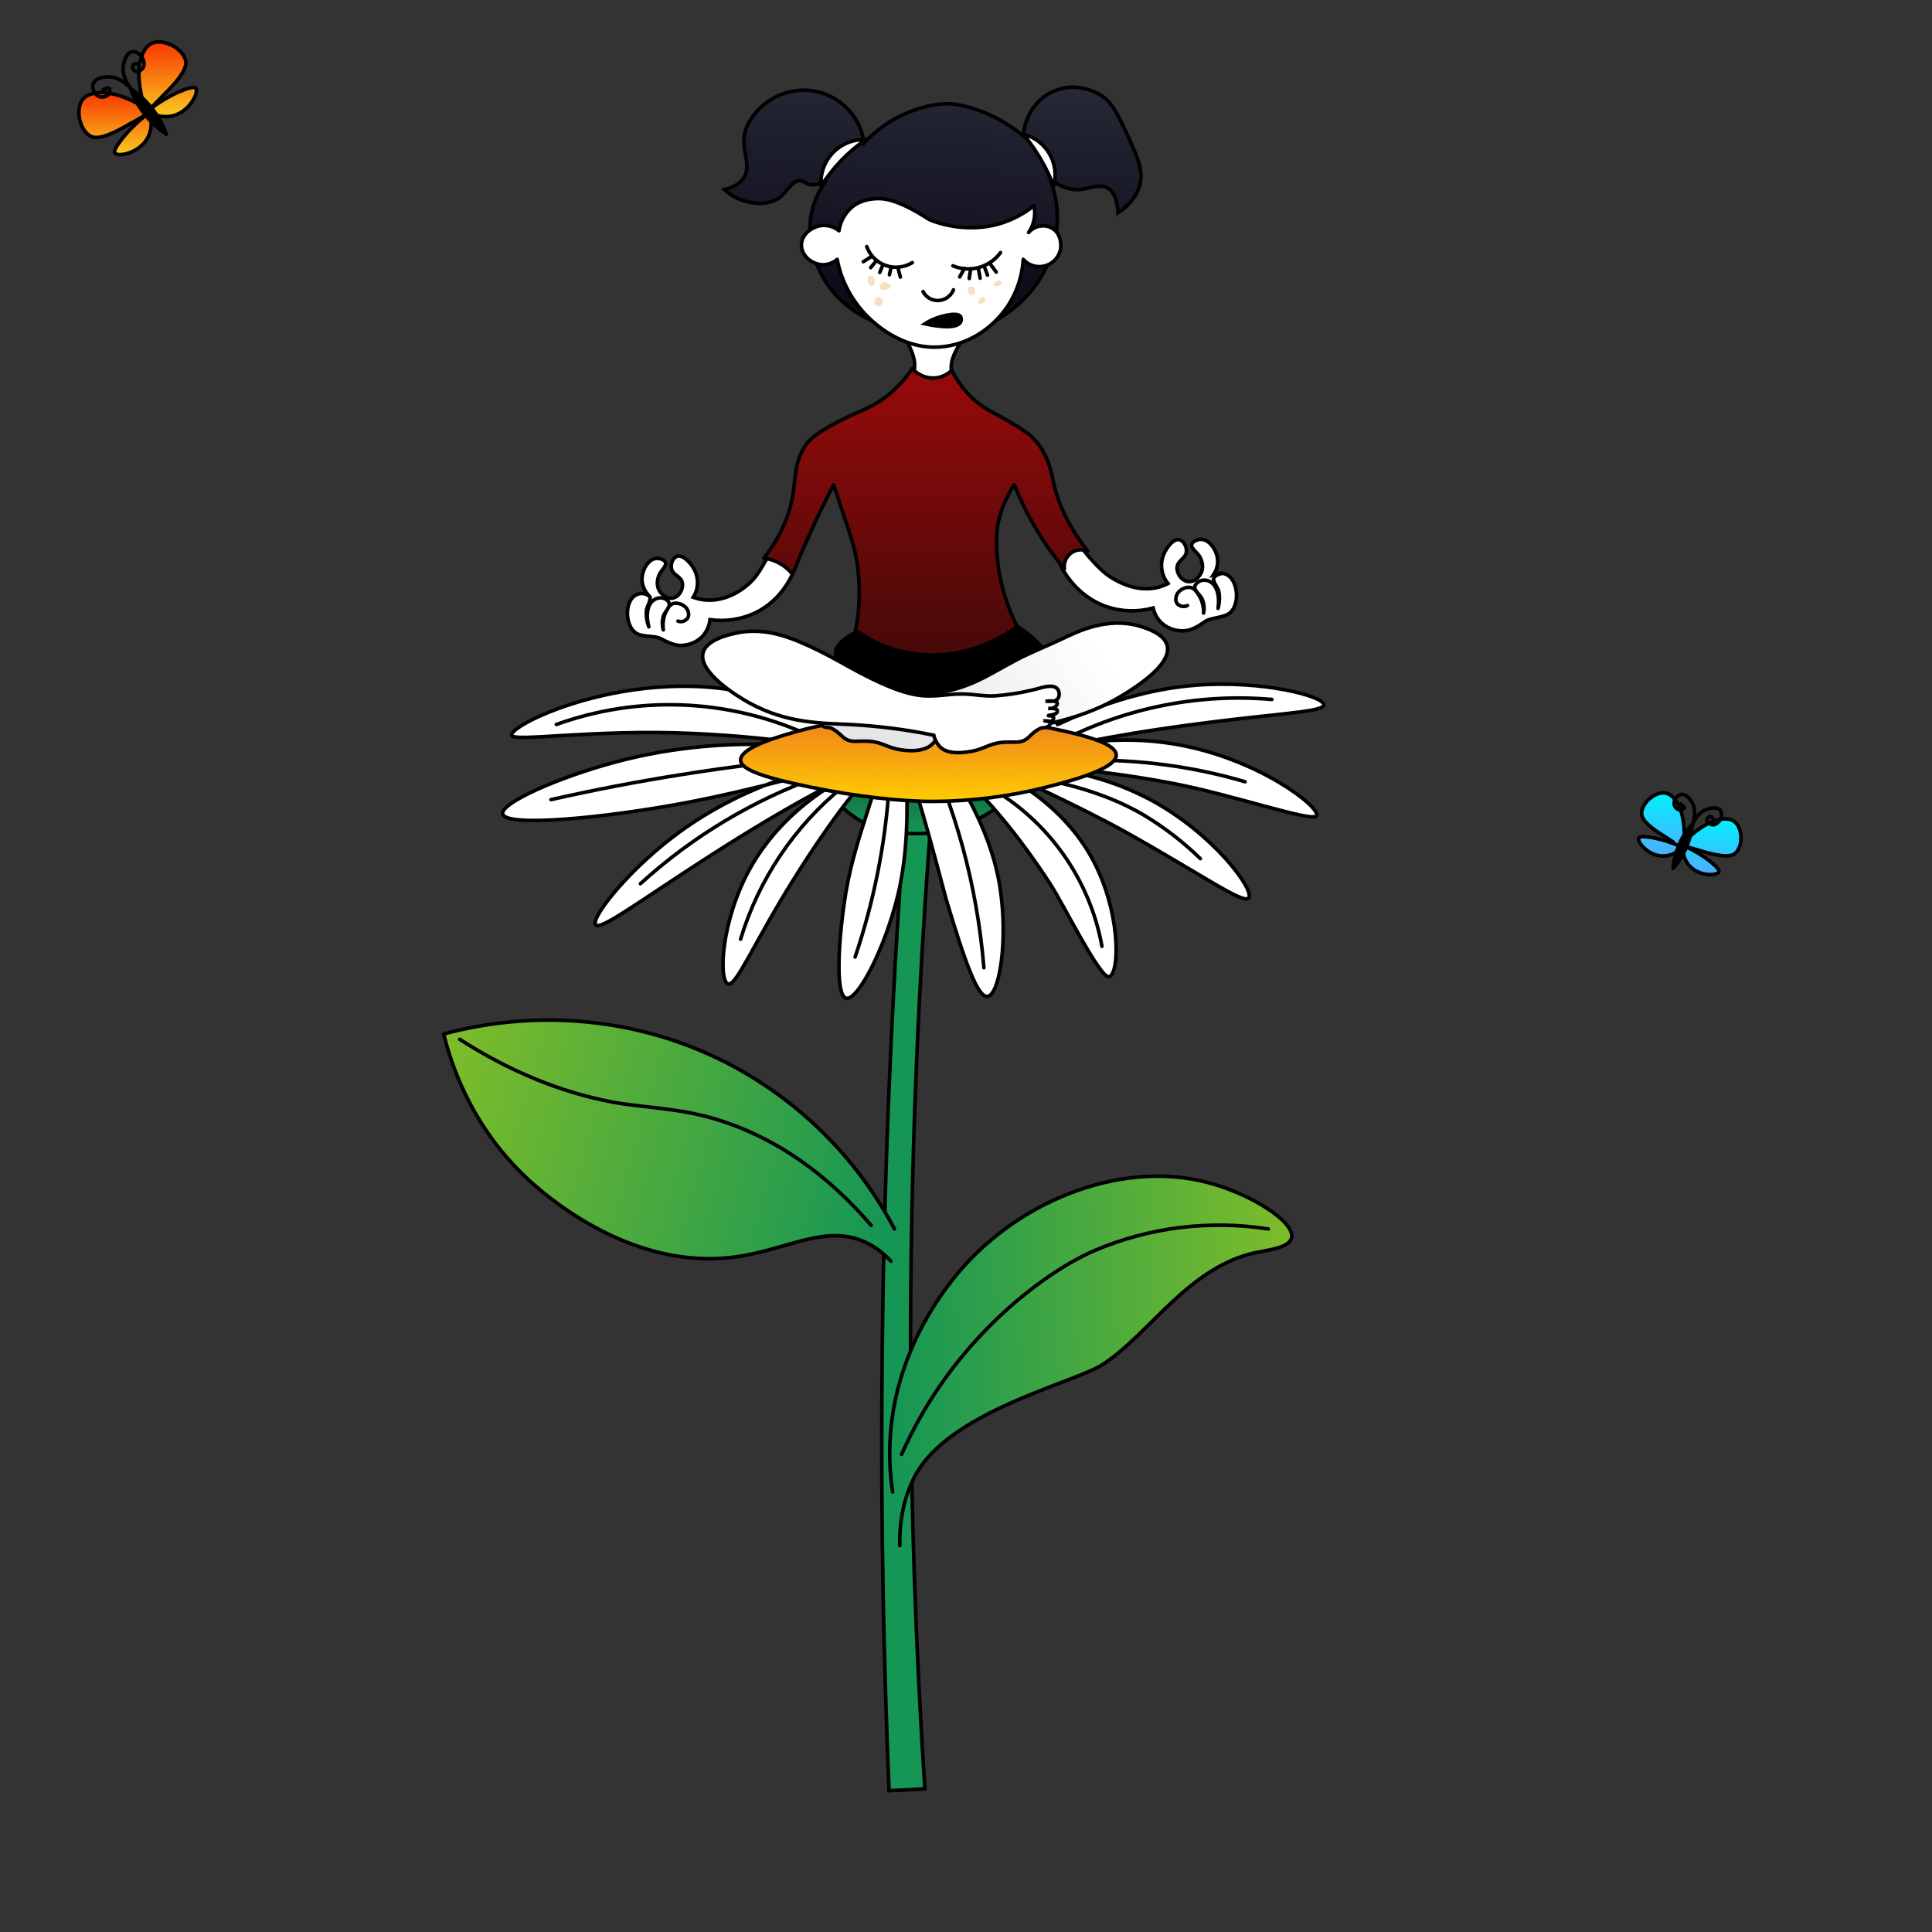 <?xml version="1.0" encoding="UTF-8"?> <!-- Generator: Adobe Illustrator 25.0.1, SVG Export Plug-In . SVG Version: 6.00 Build 0) --> <svg xmlns="http://www.w3.org/2000/svg" xmlns:xlink="http://www.w3.org/1999/xlink" id="Группа_1" x="0px" y="0px" viewBox="0 0 1080 1080" style="enable-background:new 0 0 1080 1080;" xml:space="preserve"><rect x="0" y="0" width="1080" height="1080" fill="#333333" stroke="none"/> <style type="text/css"> .st0{fill-rule:evenodd;clip-rule:evenodd;fill:#159655;stroke:#000000;stroke-width:2;stroke-linecap:round;} .st1{fill-rule:evenodd;clip-rule:evenodd;fill:url(#Фигура_43_1_);stroke:#000000;stroke-width:2;stroke-linecap:round;} .st2{fill-rule:evenodd;clip-rule:evenodd;fill:url(#Фигура_23_1_);stroke:#000000;stroke-width:2;stroke-linecap:round;} .st3{fill-rule:evenodd;clip-rule:evenodd;fill:url(#Фигура_24_1_);stroke:#000000;stroke-width:2;stroke-linecap:round;stroke-linejoin:round;} .st4{fill:none;stroke:#000000;stroke-width:2;stroke-linecap:round;stroke-linejoin:round;} .st5{fill-rule:evenodd;clip-rule:evenodd;fill:#FFFFFF;stroke:#000000;stroke-width:2;stroke-linecap:round;} .st6{fill-rule:evenodd;clip-rule:evenodd;stroke:#000000;stroke-width:2;stroke-linecap:round;} .st7{fill:none;stroke:#000000;stroke-width:2;stroke-linecap:round;} .st8{fill-rule:evenodd;clip-rule:evenodd;fill:url(#Фигура_20_1_);stroke:#000000;stroke-width:2;stroke-linecap:round;} .st9{fill-rule:evenodd;clip-rule:evenodd;fill:#FFFFFF;stroke:#000000;stroke-width:2;stroke-linecap:round;stroke-linejoin:round;} .st10{fill-rule:evenodd;clip-rule:evenodd;fill:url(#Фигура_1_1_);stroke:#000000;stroke-width:2;stroke-linecap:round;stroke-linejoin:round;} .st11{fill-rule:evenodd;clip-rule:evenodd;fill:url(#Фигура_15_копия_1_);stroke:#000000;stroke-width:2;stroke-linecap:round;} .st12{fill-rule:evenodd;clip-rule:evenodd;fill:url(#Фигура_2_1_);stroke:#000000;stroke-width:2;stroke-linecap:round;} .st13{fill-rule:evenodd;clip-rule:evenodd;fill:#F3E1C2;} .st14{fill-rule:evenodd;clip-rule:evenodd;fill:url(#Фигура_44_1_);stroke:#000000;stroke-width:2;stroke-linecap:round;} .st15{fill-rule:evenodd;clip-rule:evenodd;fill:url(#Фигура_44_копия_1_);stroke:#000000;stroke-width:2;stroke-linecap:round;} .st16{fill-rule:evenodd;clip-rule:evenodd;stroke:#000000;stroke-width:2;stroke-linecap:round;stroke-linejoin:round;} .st17{fill-rule:evenodd;clip-rule:evenodd;fill:url(#Фигура_44-2_1_);stroke:#000000;stroke-width:2;stroke-linecap:round;} .st18{fill-rule:evenodd;clip-rule:evenodd;fill:url(#Фигура_44_копия-2_1_);stroke:#000000;stroke-width:2;stroke-linecap:round;} </style> <path id="Фигура_22" class="st0" d="M508,429c-9.4,116.5-14.3,231.2-15,348c-0.5,75.3,0.9,148.8,4,224c6.7-0.3,13.3-0.7,20-1 c-5.1-78.8-7.8-156.1-8-235c-0.3-112.8,4.3-224.6,14-337L508,429z"></path> <linearGradient id="Фигура_43_1_" gradientUnits="userSpaceOnUse" x1="514.598" y1="638.229" x2="513.22" y2="611.917" gradientTransform="matrix(1 0 0 -1 0 1077.89)"> <stop offset="0" style="stop-color:#107040"></stop> <stop offset="1" style="stop-color:#159655"></stop> </linearGradient> <path id="Фигура_43" class="st1" d="M465,441c-1.9,3.9,8.1,13.7,18,19c4.4,2.4,15.5,5.9,28,6c8.8,0.2,17.6-1.1,26-4 c14.3-5,28.5-15.2,27-19c-1.6-4.2-28.3,3.9-51,3C495.2,445.3,467.3,436.3,465,441z"></path> <linearGradient id="Фигура_23_1_" gradientUnits="userSpaceOnUse" x1="497.276" y1="313.146" x2="722.026" y2="324.923" gradientTransform="matrix(1 0 0 -1 0 1077.89)"> <stop offset="0" style="stop-color:#159655"></stop> <stop offset="1" style="stop-color:#7CBC2A"></stop> </linearGradient> <path id="Фигура_23" class="st2" d="M499,834c-6.5-42.4,6.6-84,33-118c34.2-44.1,93.8-67.9,143-55c24.2,6.3,49.1,22.1,47,31 c-1.3,5.3-11.8,6.6-19,8c-38.5,7.6-60.7,46.4-87,63c-16.5,10.4-86.6,26.3-105,63c-5.9,11.8-8.3,24.7-8,38"></path> <linearGradient id="Фигура_24_1_" gradientUnits="userSpaceOnUse" x1="247.035" y1="473.028" x2="499.035" y2="400.768" gradientTransform="matrix(1 0 0 -1 0 1077.89)"> <stop offset="0" style="stop-color:#7CBC2A"></stop> <stop offset="1" style="stop-color:#159655"></stop> </linearGradient> <path id="Фигура_24" class="st3" d="M500,687c-21-39.9-53.9-72.4-94-93c-48.8-24.9-105.1-30.2-158-16 c7.9,31.8,24.2,60.3,48,82c16.3,14.9,60.2,48.6,112,43c31.5-3.4,53.4-19.9,77-8c4.9,2.5,9.3,5.9,13,10"></path> <path id="Фигура_25" class="st4" d="M487,685c-24.8-28.9-54.3-50-89-60c-19.9-5.7-40.3-6-56-9c-29.2-5.6-57.4-17.3-85-35"></path> <path id="Фигура_26" class="st4" d="M504,813c8.8-19.8,20.2-38.3,34-55c26.2-31.7,55.6-51.1,74-59c30.6-13,64.2-17.1,97-12"></path> <path id="Фигура_21" class="st5" d="M476,412c-1.1,1.6-20.3-11.2-34-17c-72.6-30.5-157.4,9.1-156,16c0.8,4,46-3.5,101-1 c55.1,2.5,83,9.6,83,10c-0.1,0.5-57.7-12.4-126,6c-31.4,8.4-64.4,22.9-63,29c1.8,7.6,57,2.2,101-6c40.1-7.5,85.2-20.4,85-21 s-47.6,6.7-91,40c-26.4,20.2-46,45.6-43,49c2.8,3.2,24.7-13.4,63-38c51.7-33.3,80-46,80-46s-36.5,15.7-57,53 c-16,29.1-17.4,62.3-12,64c4.6,1.5,14.3-22.8,37-59c20.1-32.2,42.2-61.2,46-59c3.4,1.9-11.7,35.1-17,66c-4.2,24.9-6.4,58.4,0,60 c6.3,1.6,21.6-27.3,29-58c8-33.1,3.4-66.6,6-67c2.8-0.4,19.9,66.5,21,70c10.6,35.4,17.6,54.7,23,54c6.8-0.8,11.6-31.5,7-61 c-5.5-35.2-26-61.5-24-63c2.1-1.5,26.5,21.7,52,61c7.4,11.3,28.1,53.4,33,52c6.1-1.8,6.7-37.1-10-67c-19.6-35.1-56.4-49.2-56-50 c0.5-0.9,49.6,21.8,75,36c42.8,23.9,66,40.6,69,37c3.6-4.3-19.6-36-55-55c-21-11.1-44.3-17.3-68-18c0-0.1,29.8-0.8,81,9 c33.5,6.4,78.2,22,80,18c2.2-4.9-33.1-32.2-79-40c-33.3-5.7-60,1-60,1s28.4-7.4,94-15c30.8-3.6,48.8-4.5,49-8c0.2-4.8-34-13.8-71-11 c-43.4,3.2-77.7,22.7-78,22c-0.4-0.9,18.2-10.3,34-22c12-8.8,18.1-14.4,17-17c-1.9-4.3-22.1-2.3-39,7c-16.8,9.2-28.6,25.3-29,25 c-0.4-0.3,10.6-12.1,8-23c-0.6-2.6-2.3-6.6-5-7c-3.4-0.5-6.6,5.1-10,10c-5.3,7.7-14.6,18.7-19,17c-3.5-1.4-2.9-15-5-22 c-2.7-8.9-8.3-19.5-13-19c-4.8,0.5-7.3,12-8,16c-1.8,10.9,1.9,23.2,0,24c-2.1,0.9-11-13.8-20-22c-3.9-3.5-16-13.9-20-11 c-3.2,2.3-0.3,12.1,3,19c6,12.4,16.5,20.5,17,20c0.8-0.8-16.5-22.8-44-35c-12.1-5.4-27.8-9.8-30-6c-1.8,3.2,6.6,11.1,16,20 C460.1,394.2,477.3,410.2,476,412z"></path> <path id="Фигура_17" class="st6" d="M479,353c-7,3.9-11.8,7.4-12,12c-0.3,5.7,8.5,12.9,27,21c23.9,10.5,47.3,11.7,55,10 c15.8-3.5,37.3-14.3,37-27c-0.1-4.1-6.3-12.1-19-20c-12.3-7.7-23.5-11-32-12C527.4,336.1,502.8,339.8,479,353z"></path> <path id="Фигура_27" class="st7" d="M478,535c10.4-30.7,16.8-62.6,19-95"></path> <path id="Фигура_28" class="st7" d="M414,525c10.1-33.4,30-63,57-85"></path> <path id="Фигура_29" class="st7" d="M358,494c29-26.4,63-46.8,100-60"></path> <path id="Фигура_30" class="st7" d="M424,427c-14.5,1.7-28.6,3.7-43,6c-24.6,3.9-48.7,8.5-73,14"></path> <path id="Фигура_31" class="st7" d="M311,405c45.2-16.3,95-14.5,139,5"></path> <path id="Фигура_32" class="st7" d="M528,442c3.8,10.2,7.1,20.5,10,31c6.1,22.2,10.1,45,12,68"></path> <path id="Фигура_33" class="st7" d="M553,440c33.1,18.9,56.2,51.5,63,89"></path> <path id="Фигура_34" class="st4" d="M585,436c19.1,3.9,38.3,10,55,20c11.2,6.8,21.6,14.8,31,24"></path> <path id="Фигура_35" class="st7" d="M607,425c30.1-0.5,60.1,3.5,89,12"></path> <path id="Фигура_36" class="st7" d="M711,391c-42.7-3.7-85.5,5.4-123,26"></path> <linearGradient id="Фигура_20_1_" gradientUnits="userSpaceOnUse" x1="519" y1="629.887" x2="519" y2="676.913" gradientTransform="matrix(1 0 0 -1 0 1077.89)"> <stop offset="0" style="stop-color:#FFCC01;stop-opacity:0.996"></stop> <stop offset="1" style="stop-color:#F0801E"></stop> </linearGradient> <path id="Фигура_20" class="st8" d="M520,401c-25.3-0.1-47,0.2-75,8c-17.4,4.8-31.2,10.3-31,16c0.2,5.4,13.8,9.8,39,15 c25.7,5.3,51,8.1,69,8c21.2-0.1,42.4-2.8,63-8c22-5.5,39.2-11.6,39-18c-0.2-5.8-14.6-10.5-37-15C562.3,402,541.4,401.1,520,401z"></path> <path id="Фигура_4" class="st5" d="M500,221c6-4,9.9-8.6,11-14c2.2-10.2-8.2-18.6-5-25c4.2-8.4,29.3-8.1,33,0 c3,6.6-9.2,15.1-7,26c0.8,4.1,2.2,7.7,6,11L500,221z"></path> <g id="рука"> <path id="Фигура_18_копия" class="st5" d="M447.8,303.2c-1.6,16.7-10.7,32.2-25.6,39.4c-7.9,3.7-16.7,5-25.3,3.8 c-0.4,3.5-1.9,6.8-4.3,9.4c-3.2,3.3-7.6,5-12.2,5c-4.8,0-10.4-3.6-11.6-4.1c-4.6-1.6-11.1-0.3-14.5-3.8c-5-5-4.8-16.9,1-20.2 c2-1.1,4.4-1.3,6.6-0.7c-1.5-1.8-2.5-4.1-2.9-6.4c-0.8-5.9,2.9-12.8,7.6-13.4c2.2-0.3,5,0.7,5.5,2.4c0.5,1.9-2.8,4.5-3.8,7.1 c-0.8,2-1.4,5.3,0.1,8.2c1.4,2.6,4.6,5.2,7.9,4.4c3.7-0.9,5.9-5.5,5.1-8.7c-0.9-3.6-5.1-3.9-6-7.6c-0.7-2.8,0.8-6.2,3-7 c3.2-1.2,7.3,3.5,8.8,5.8c2.6,3.9,3.4,8.7,2.1,13.2c-0.4,1.4-1,2.7-1.8,3.9c2.2,0.8,4.5,1.3,6.9,1.5c10.7,0.9,19.7-4.9,24.4-9.2 c6.3-5.7,8.5-12.5,13.8-20.5c1.7-2.5,3.4-4.9,5.3-7.3L447.8,303.2z"></path> <path id="Фигура_19" class="st9" d="M359.3,331.8c1.4,0.1,2.7,0.6,3.7,1.6c1.4,1.4-1.3,5.5-1.6,7.4c-0.3,2.5-0.1,5,0.6,7.4 c0.2,0.8,0.4,1.5,0.7,2.2c-1.7-6.4-0.9-12.2,2.5-14.8c1.3-1,2.9-1.5,4.5-1.4c1.8,0.2,4,1.3,4.4,3.1c0.5,2.1-2.4,4.9-3.1,6.6 c-0.9,2.6-1,5.5-0.2,8.2c-0.3-2-0.2-4,0.1-5.9c0.4-2.1,1.2-4.1,2.3-5.9c0.6-1.3,1.7-2.3,3-2.9c1.2-0.3,2.5-0.3,3.7,0.1 c1.4,0.4,2.7,1.2,3.7,2.3c0.9,1.1,2.2,3.9,0.6,6c-1.3,1.5-3.4,2.1-5.2,1.4"></path> </g> <g id="рука-2"> <path id="Фигура_18" class="st5" d="M587.9,302.2c3.6,16.8,14.7,31.4,30.6,36.9c8.4,2.9,17.5,3.1,26.1,0.8 c0.8,3.5,2.7,6.7,5.5,9c3.6,2.9,8.3,4.2,13,3.6c4.9-0.6,10.1-4.9,11.3-5.5c4.5-2.2,11.3-1.6,14.3-5.6c4.4-5.7,2.9-17.7-3.4-20.4 c-2.2-0.8-4.6-0.8-6.8,0.1c1.3-2,2.1-4.4,2.2-6.9c0.1-6.1-4.5-12.7-9.3-12.7c-2.3,0-5,1.3-5.3,3.1c-0.3,2,3.3,4.2,4.7,6.8 c1,1.9,2.1,5.2,0.9,8.3c-1.1,2.8-4,5.8-7.5,5.4c-3.9-0.4-6.6-4.9-6.2-8.2c0.5-3.7,4.7-4.6,5.2-8.4c0.3-2.9-1.6-6.2-3.9-6.8 c-3.4-0.8-7,4.5-8.2,7c-2.2,4.3-2.4,9.3-0.5,13.7c0.6,1.4,1.4,2.6,2.3,3.8c-2.1,1.1-4.4,1.9-6.8,2.4c-7.8,1.6-16.7-0.4-25.9-6.4 c-3.8-2.5-9.5-8.2-14.7-14.9c-2.4-3.2-4.7-6.4-7-9.7L587.9,302.2z"></path> <path id="Фигура_19_копия" class="st9" d="M682.3,320.8c-1.4,0.2-2.7,0.9-3.6,2c-1.3,1.6,1.9,5.5,2.5,7.3 c0.6,2.5,0.6,5.1,0.2,7.6c-0.1,0.8-0.3,1.6-0.5,2.4c1-6.7-0.5-12.5-4.2-14.8c-1.4-0.9-3.1-1.2-4.7-0.9c-1.8,0.4-3.9,1.8-4.1,3.6 c-0.3,2.1,3,4.7,3.9,6.4c1.2,2.6,1.6,5.5,1,8.3c0.1-2-0.2-4.1-0.8-6c-0.6-2.1-1.7-4-3-5.7c-0.8-1.2-2-2.2-3.4-2.6 c-1.3-0.2-2.6-0.1-3.8,0.5c-1.4,0.5-2.6,1.5-3.5,2.7c-0.8,1.3-1.8,4.2,0,6.1c1.5,1.4,3.6,1.7,5.5,0.8"></path> </g> <linearGradient id="Фигура_1_1_" gradientUnits="userSpaceOnUse" x1="517.5" y1="711.65" x2="517.5" y2="871.89" gradientTransform="matrix(1 0 0 -1 0 1077.89)"> <stop offset="0" style="stop-color:#470909"></stop> <stop offset="1" style="stop-color:#980A0A"></stop> </linearGradient> <path id="Фигура_1" class="st10" d="M510,206c-4.1,6.1-9.1,11.5-15,16c-7.7,5.8-14.3,7.7-23,12c-9.9,4.9-17.8,9.7-21,14 c-7.1,9.5-6,18.9-8,30c-2.2,11.8-7.5,23.1-16,34c6.3,0.8,12,4,16,9c2.9-7.1,5.8-14,9-21c4.4-9.9,9-19.4,14-29c2.1,6.3,4.7,14,7,21 c2.6,7.9,4.8,14.8,6,22c2,12.8,1.8,25.8-0.7,38.4c9.4,6.7,20.2,11.1,31.5,12.9c20.8,3.3,41.7-2.7,58.8-15 c-4.2-8.4-7.3-17.3-9.3-26.5c-2.9-13.2-2.5-26.3-1.3-31.8c1.7-7.5,4.7-14.6,9-21c6.8,17,16.3,32.9,28,47c-0.7-5.2,3-10,8.2-10.6 c1.6-0.2,3.3,0,4.8,0.6c-9.7-12.4-16.2-25.1-19-38c-1.2-5.4-2.8-15.5-10.6-24.2c-3.1-3.4-8.8-7-15.4-10.8c-7.4-4.3-12.7-6.2-19-12 c-4.9-4.6-9-10-12-16c-2.5,2.5-5.8,4-9.3,4.3C517.9,211.6,513.2,209.7,510,206z"></path> <linearGradient id="Фигура_15_копия_1_" gradientUnits="userSpaceOnUse" x1="498.038" y1="661.893" x2="603.716" y2="733.174" gradientTransform="matrix(1 0 0 -1 0 1077.89)"> <stop offset="0" style="stop-color:#E5E5E5"></stop> <stop offset="1" style="stop-color:#FFFFFF"></stop> </linearGradient> <path id="Фигура_15_копия" class="st11" d="M652.5,361.1c-1.1-5.1-7.2-8.7-15.5-11.1c-17.9-5.2-34.4,2.9-43,7 c-9,4.3-17.2,7.4-26,12c-13.9,7.4-22.6,13.5-37,17c-8.2,1.9-16.6,2.9-25,3c-5.4,0.1-10.7-0.1-16-0.7c-6.1-0.7-20.4-2.6-24.1-3.5 c-3.5-0.9-8.8-2.3-11,0.2c-1.3,1.5-1.4,4.6,0.1,6c0.9,0.6,1.9,0.9,3,0.9c1,0.1,2,0.1,3-0.1c0-0.1-5.5-0.5-6,1.1 c-0.2,0.7,0.5,1.6,1,2c1.2,0.8,2.6,1.2,4,0.9c-0.7,0-1.3,0-2,0c-1.8,0.1-2.8,0.5-3,1.1c-0.1,0.3-0.1,0.7,0,1c0.7,1.7,5,1.6,5,1.9 c0,0.2-2.6,0.1-3,1.1c-0.1,0.8,0.3,1.6,1,2c0.7,0.4,1.6,0.1,3-0.1c0.3,0,0.7-0.1,1,0c0,0.1-2.6,0-3,1.1c0,0.8,0.4,1.6,1,2 c1.2,0.9,3.1,0.7,4,0.9c0.7,0.3,1.4,0.6,2,1c2.6,1.5,4.6,3.8,6.1,4.9c4,2.8,7.7,1.2,14,1.7c7,0.5,10.1,3.6,17.1,4.7 c8.6,1.4,14.1-0.1,17-2.3c2.3-1.9,4-4.3,4.9-7.1c15.7-0.3,31.2-1.2,47-2.9c10-1.1,33.7-5,54.7-17.7 C642.9,379.4,654.3,369.4,652.5,361.1z"></path> <path id="Фигура_15" class="st5" d="M393,365c1.3-5.3,8.3-8.9,18-11c14.8-3.3,27.9,1,41,7c8.1,3.7,15.1,7.6,23,12 c16.9,9.3,30.8,15.4,42,16c8.5,0.4,14.5-1.4,23-1c4.9,0.2,10.2,1.3,16,1c8.1-0.6,16.1-1.9,24-4c3.5-1,8.8-2.5,11,0 c1.4,1.5,1.5,4.5,0,6c-0.9,0.6-1.9,1-3,1c-1,0.1-2,0.1-3,0c0-0.1,5.5-0.6,6,1c0.2,0.7-0.5,1.6-1,2c-1.1,0.9-2.6,1.2-4,1 c0.7,0,1.3,0,2,0c1.8,0.1,2.8,0.5,3,1c0.1,0.3,0.1,0.7,0,1c-0.7,1.8-5,1.7-5,2c0,0.2,2.6,0,3,1c0.1,0.8-0.3,1.6-1,2 c-0.7,0.4-1.6,0.1-3,0c-0.3,0-0.7,0-1,0c0,0.1,2.6,0,3,1c0.1,0.8-0.3,1.6-1,2c-1.1,0.9-3.1,0.7-4,1c-0.7,0.3-1.4,0.6-2,1 c-2.6,1.5-4.5,3.9-6,5c-4,2.9-7.7,1.4-14,2c-7,0.7-10.1,3.8-17,5c-8.8,1.6-14.1,0.5-17-2c-2-1.9-3.4-4.3-4-7 c-15.5-3.2-31.2-5.2-47-6c-16.4-0.8-35.1-0.6-56-12C411.5,388.9,390.4,375.7,393,365z"></path> <linearGradient id="Фигура_2_1_" gradientUnits="userSpaceOnUse" x1="524.23" y1="1029.175" x2="517.246" y2="895.925" gradientTransform="matrix(1 0 0 -1 0 1077.89)"> <stop offset="0" style="stop-color:#262836;stop-opacity:0.996"></stop> <stop offset="0.208" style="stop-color:#1E202D"></stop> <stop offset="0.485" style="stop-color:#191826"></stop> <stop offset="0.717" style="stop-color:#110F1D"></stop> <stop offset="1" style="stop-color:#0A0A19"></stop> </linearGradient> <path id="Фигура_2" class="st12" d="M531,58c-5.9-0.2-15.5,1.2-26,6c-8.3,3.8-15.8,9.3-22,16c-2.4-18.6-19.5-31.7-38.1-29.3 c-2,0.3-4,0.7-5.9,1.3c-11.2,3.5-21.1,13.1-23,24c-1.3,7.7,3.9,16.3,0,23c-2,3.4-5.7,5.7-11,7c2.9,2.7,6.3,4.7,10,6 c3.5,1.2,12.7,3.4,20-1c4.4-2.6,7.5-10.1,12-10c2,0,3.2,1.5,5,2c2.9,0.8,6.2,0.1,10-2c-3,3.9-5.4,8.3-7,13c-4.5,13.4-1.5,27.3,3,37 c6.6,14.4,19.2,24.9,34,30c6.9-12.9,20.7-19.9,34-18c11.2,1.6,20.3,9.1,25,19c15.5-7.1,28.3-19.2,35-35c3.7-8.8,5.5-18.4,5-28 c-0.3-6.5-1.7-12.9-4-19c4.5,3.6,9.2,5.6,14,6c5.9,0.5,13.1-3.7,18-1c3.8,2,5.6,7.1,6,14c5.9-3.9,10.1-8.9,12-15 c2.5-8-0.9-15.8-7-29c-5.2-11.2-8.5-18.2-15-22c-5.3-3.1-15.3-6.7-26-2c-9.7,4.2-16.2,13.9-17,25c-4.6-3.9-9.7-7.2-15-10 C546.7,60.6,535.8,58.2,531,58z"></path> <path id="Фигура_41" class="st5" d="M484,78c-10,6.9-18.5,15.8-25,26c-1.1-13.2,8.7-24.8,21.9-25.9C481.9,78,483,78,484,78z"></path> <path id="Фигура_42" class="st5" d="M572,75c7.2,8.7,13,18.5,17,29c3.4-12.6-4-25.5-16.6-28.9C572.3,75.1,572.1,75,572,75z"></path> <path id="Фигура_3" class="st9" d="M469,129c-2.5-2.1-5.7-3.1-9-3c-5.4,0.3-12,4.6-12,11c0,6.4,6.4,10.9,12,11 c2.9,0,5.8-1.1,8-3c2.2,11.7,7.8,22.4,16,31c8.7,9,23.4,19.1,41,18c17.4-1.1,30.1-11.6,37-21c5.9-8.2,9.4-17.9,10-28 c4.4,5,12,5.4,17,1c2.6-2.3,4.1-5.6,4-9c0-2.7-1-7.9-6-10c-4.2-1.7-9.1-0.5-12,3c3-4.4,4.1-9.8,3-15c-5.6,4.5-12.1,7.9-19,10 c-13.5,4-27.7,2.4-39-2c-1.4-0.5-17.2-12.1-29-12c-7.5,0.1-12.1,2.5-15,5C472.2,119.4,469.7,124,469,129z"></path> <path id="Фигура_47" class="st13" d="M486.4,154c-1,0.2-1.7,2.1-1.3,3.7c0.3,1.3,1.5,2.6,2.6,2.2c0.8-0.4,1.3-1.3,1.3-2.2 C489.2,155.8,487.6,153.8,486.4,154z"></path> <path id="Фигура_48" class="st13" d="M493,158c-1,0.6-1.4,1.9-1,3c0.6,1.2,2.5,1.1,3,1c1.4-0.2,3-1,3-2 C498,158.7,494.8,156.8,493,158z"></path> <path id="Фигура_49" class="st13" d="M491,166c-1.6,0.4-2.5,2-2.2,3.5c0,0.2,0.1,0.3,0.2,0.5c0.6,1,1.9,1.4,3,1 c1.4-0.7,1.9-2.4,1.1-3.8c0-0.1-0.1-0.1-0.1-0.2C492.6,166.3,491.8,166,491,166z"></path> <path id="Фигура_50" class="st13" d="M542,160.2c-1.2,0.6-1.4,2.7-0.5,3.9c0.6,0.9,1.8,1.1,2.7,0.5c0.2-0.1,0.3-0.3,0.5-0.4 c0.5-0.9,0.5-2,0-2.9C544.2,160.3,543.1,159.8,542,160.2z"></path> <path id="Фигура_51" class="st13" d="M558.7,156.7c-1.4-0.1-4.1,2.1-3.5,2.8c0.4,0.6,2.9,0.8,4.1-0.3c0.6-0.4,0.8-1.3,0.4-1.9 C559.5,157,559.1,156.8,558.7,156.7z"></path> <path id="Фигура_52" class="st13" d="M549.2,166.1c-1.1,0.3-2,1.2-2.2,2.4c-0.1,0.7,0.3,1.4,1,1.5c0.2,0,0.5,0,0.7-0.1 c1.1-0.3,2-1.2,2.2-2.4c0.1-0.7-0.3-1.4-1-1.5C549.7,165.9,549.5,166,549.2,166.1z"></path> <g id="Группа_3"> <path id="Фигура_6" class="st5" d="M532.7,148.6c9.5,4,20.5,0.9,26.6-7.4"></path> <path id="Фигура_7" class="st5" d="M553.5,147.5l3.4,4.6"></path> <path id="Фигура_37" class="st5" d="M550.2,148.9l1.8,4.9"></path> <path id="Фигура_8" class="st5" d="M547,150.4l0.9,5.1"></path> <path id="Фигура_38" class="st5" d="M542.6,150.3l-0.8,5.4"></path> <path id="Фигура_9" class="st5" d="M539.1,150l-2.6,4.8"></path> </g> <g id="Группа_2"> <path id="Фигура_10" class="st5" d="M502,149.8l1.3,5.1"></path> <path id="Фигура_39" class="st5" d="M498.2,149l-1,4.6"></path> <path id="Фигура_11" class="st5" d="M493.6,147.9l-1.8,4.4"></path> <path id="Фигура_40" class="st5" d="M490.1,145.5l-3.4,4.1"></path> <path id="Фигура_12" class="st5" d="M487.3,143.3l-4.7,3"></path> <path id="Фигура_5" class="st5" d="M484.5,137.8c3.2,9,13.1,13.8,22.1,10.6c1.2-0.4,2.3-1,3.4-1.6"></path> </g> <path id="Фигура_13" class="st5" d="M516,163c2.4,4.6,8,6.3,12.6,3.9c2-1.1,3.6-2.8,4.4-4.9"></path> <path id="Фигура_14" class="st6" d="M517,181c2.8-1.8,5.8-3.1,9-4c5.4-1.5,9.7-1.9,11,0c0.5,0.9,0.5,2.1,0,3 C534.9,184,524.2,182.6,517,181z"></path> <g id="бабочка"> <linearGradient id="Фигура_44_1_" gradientUnits="userSpaceOnUse" x1="93.693" y1="1012.707" x2="93.693" y2="1054.428" gradientTransform="matrix(1 0 0 -1 0 1077.89)"> <stop offset="0" style="stop-color:#FACC22;stop-opacity:0.996"></stop> <stop offset="1" style="stop-color:#F83600"></stop> </linearGradient> <path id="Фигура_44" class="st14" d="M81,60.3c-6.4-19.3-2.8-33.3,4.1-36.2c6.1-2.6,17.2,2.7,18.7,9.9 c0.7,3.7-2.4,8.8-9.2,15.9c-3.8,4-10.9,11-10.8,11.1c5.1-3.8,10.5-7.1,16.3-9.7c5.3-2.2,8.4-3,9.3-2c1.9,2.2-3.1,12.5-11.9,15.2 c-4,1.2-8.4,0.8-12.2-0.9L81,60.3z"></path> <linearGradient id="Фигура_44_копия_1_" gradientUnits="userSpaceOnUse" x1="64.323" y1="991.425" x2="64.323" y2="1026.164" gradientTransform="matrix(1 0 0 -1 0 1077.89)"> <stop offset="0" style="stop-color:#FACC22;stop-opacity:0.996"></stop> <stop offset="1" style="stop-color:#F83600"></stop> </linearGradient> <path id="Фигура_44_копия" class="st15" d="M82.2,61.1c-17-11.3-31.4-11.3-36-5.5c-4.1,5.2-1.9,17.3,4.6,20.6 c3.4,1.7,9.1,0,17.8-4.7c4.8-2.6,13.5-7.7,13.6-7.6c-5,3.9-9.6,8.3-13.6,13.2c-3.5,4.5-5.1,7.3-4.4,8.4C65.8,87.9,77,85.8,82,78 c2.2-3.6,3-7.8,2.3-12L82.2,61.1z"></path> <path id="Фигура_45" class="st16" d="M73,49.6c3.5,2.3,6.7,5,9.5,8.1c4.6,5,8.2,10.9,10.5,17.3c-5.7-3.7-10.5-8.5-14.3-14.1 C76.3,57.4,74.4,53.6,73,49.6z"></path> <path id="Фигура_46" class="st4" d="M57.6,50c1.2,0,3.1-1.4,3.6-0.5c0.4,0.9,0.3,2-0.2,2.8c-1,1.7-3.4,2.2-5.1,1.8 c-2.9-0.7-4.7-4.6-3.8-7.3c0.9-2.6,4.2-3.5,7.3-3.8c5.8-0.5,11.2,3.1,15.1,8c-4-4.3-6.6-9.8-5.4-15.2c0.5-2.4,1.8-6.3,4.7-6.8 c2.4-0.5,5.1,1.5,6.1,3.9c0.4,0.9,1.4,3.7-0.4,5.6c-1,1.1-3.1,2.1-4.3,1.1c-1-0.8-1.5-2.8-0.5-3.6c0.9-0.5,2-0.5,2.8,0.2"></path> </g> <g id="бабочка_копия"> <linearGradient id="Фигура_44-2_1_" gradientUnits="userSpaceOnUse" x1="956.89" y1="589.064" x2="956.89" y2="620.137" gradientTransform="matrix(1 0 0 -1 0 1077.89)"> <stop offset="0" style="stop-color:#4FACFE"></stop> <stop offset="1" style="stop-color:#00F2FE"></stop> </linearGradient> <path id="Фигура_44-2" class="st17" d="M941.4,470.8c11.7-12.4,23.4-15.3,28.3-11.4c4.4,3.5,4.9,13.7,0.2,17.7 c-2.4,2-7.4,1.7-15.4-0.4c-4.4-1.2-12.5-3.7-12.5-3.6c4.8,2.2,9.4,4.9,13.7,8.2c3.7,3,5.6,5,5.2,6c-0.9,2.3-10.4,2.7-15.9-2.7 c-2.5-2.5-4-5.8-4.2-9.3C940.9,473.7,941.1,472.3,941.4,470.8z"></path> <linearGradient id="Фигура_44_копия-2_1_" gradientUnits="userSpaceOnUse" x1="928.747" y1="599.328" x2="928.747" y2="634.705" gradientTransform="matrix(1 0 0 -1 0 1077.89)"> <stop offset="0" style="stop-color:#4FACFE"></stop> <stop offset="1" style="stop-color:#00F2FE"></stop> </linearGradient> <path id="Фигура_44_копия-2" class="st18" d="M941.3,472c1.5-17-4.2-27.6-10.3-28.7c-5.5-1-13.5,5.5-13.3,11.6 c0.1,3.2,3.6,6.7,10.5,11.2c3.8,2.5,11,6.9,11,7c-4.9-2.2-10-3.8-15.2-4.8c-4.7-0.8-7.4-0.8-7.9,0.1c-1.1,2.2,5,9.6,12.6,10.1 c3.5,0.2,7-0.9,9.7-3.1L941.3,472z"></path> <path id="Фигура_45-2" class="st16" d="M946,460.6c-0.8,9.2-4.6,17.9-10.7,24.8C936.1,476.2,939.8,467.5,946,460.6z"></path> <path id="Фигура_46-2" class="st4" d="M939.6,449.4c0.5,0.9,2.3,1.7,1.8,2.4c-0.5,0.7-1.3,1-2.2,1c-1.6-0.2-3-1.4-3.3-3 c-0.4-2.6,1.3-5.1,3.9-5.7c2.2-0.4,4.3,1.7,5.7,3.9c2.7,4.1,2.1,9.5,0.1,14.3c1.6-4.7,4.6-8.8,9.1-10.1c2-0.6,5.3-1.2,6.9,0.7 c1.3,1.6,0.9,4.4-0.5,6.1c-0.5,0.6-2.2,2.5-4.3,2c-1.2-0.3-2.8-1.4-2.6-2.7c0.2-1.1,1.4-2.2,2.4-1.8c0.8,0.4,1.2,1.3,1,2.1"></path> </g> </svg> 
